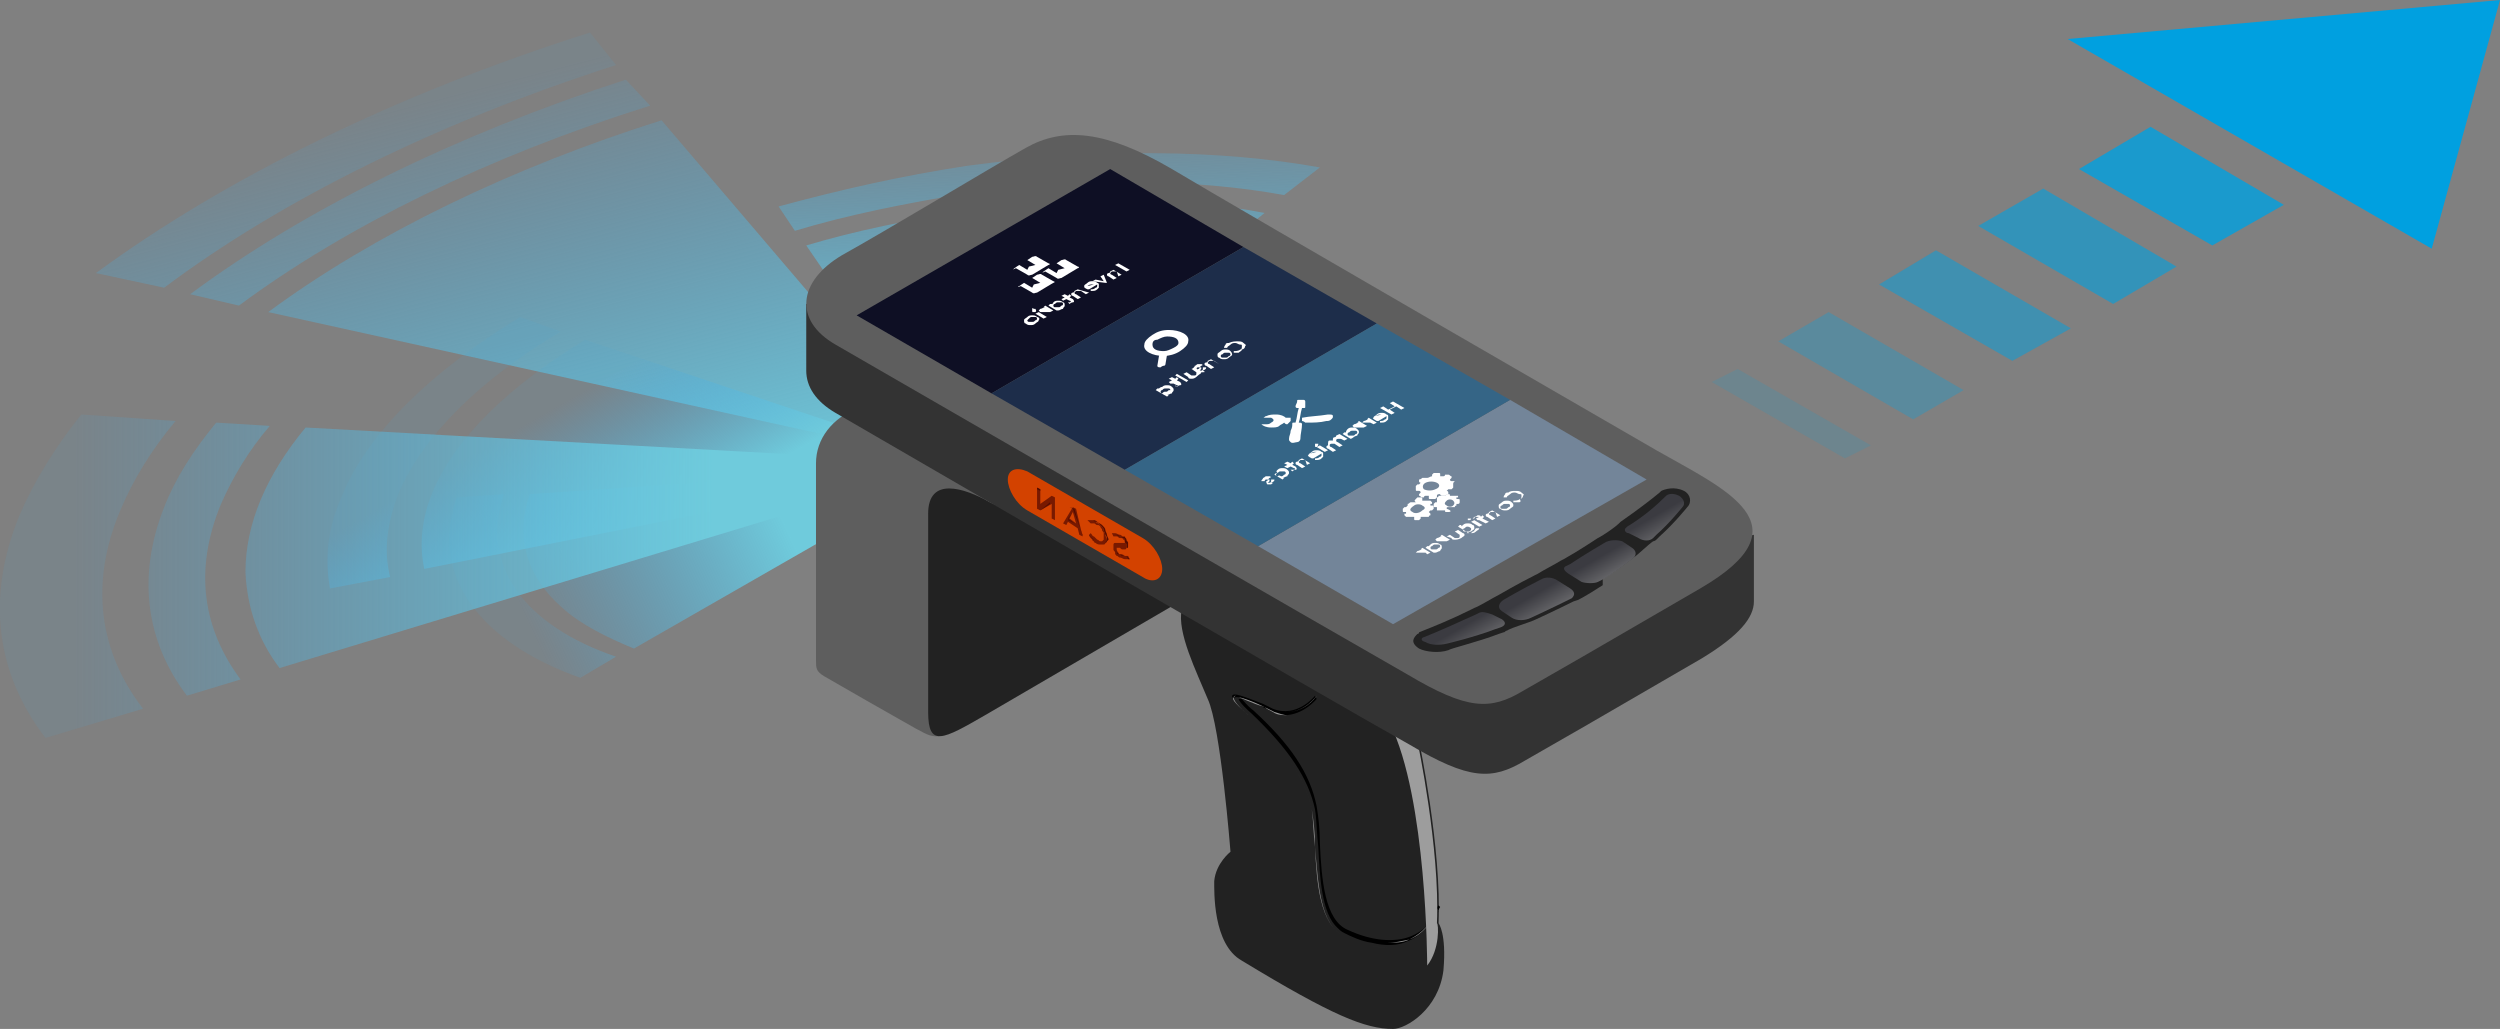 <?xml version="1.0" encoding="utf-8"?>
<!-- Generator: Adobe Illustrator 24.2.0, SVG Export Plug-In . SVG Version: 6.00 Build 0)  -->
<svg version="1.1" id="Layer_1" xmlns="http://www.w3.org/2000/svg" xmlns:xlink="http://www.w3.org/1999/xlink" x="0px" y="0px"
	 viewBox="0 0 153.8 63.3" style="enable-background:new 0 0 153.8 63.3;" xml:space="preserve">
<rect x="0" y="0" width="153.8" height="63.3" fill="#808080" stroke="none"/>
<style type="text/css">
	.st0{fill:url(#SVGID_1_);}
	.st1{fill:url(#SVGID_2_);}
	.st2{fill:url(#SVGID_3_);}
	.st3{fill:url(#SVGID_4_);}
	.st4{fill:url(#SVGID_5_);}
	.st5{fill:#5E5E5E;}
	.st6{fill:#222222;}
	.st7{fill:#999999;}
	.st8{fill:#9D9D9D;}
	.st9{fill:#333333;}
	.st10{fill:#D34200;}
	.st11{fill:#781900;}
	.st12{fill:#540C00;}
	.st13{fill:#738599;}
	.st14{fill:#0E0F24;}
	.st15{fill:#1D2D4A;}
	.st16{fill:#356586;}
	.st17{fill:#FFFFFF;}
	.st18{fill:url(#SVGID_6_);}
	.st19{fill:url(#SVGID_7_);}
	.st20{fill:url(#SVGID_8_);}
	.st21{fill:url(#SVGID_9_);}
	.st22{opacity:0.6;fill:#00A0E0;}
	.st23{opacity:0.8;fill:#00A0E0;}
	.st24{opacity:0.3;fill:#00A0E0;}
	.st25{opacity:0.15;fill:#00A0E0;}
	.st26{opacity:0.5;fill:#00A0E0;}
	.st27{fill:#00A0E0;}
</style>
<g>
	<g>
		<g>
			
				<linearGradient id="SVGID_1_" gradientUnits="userSpaceOnUse" x1="-4802.64" y1="2401.862" x2="-4756.678" y2="2401.862" gradientTransform="matrix(0.329 0.618 -1.421 0.371 5017.526 2081.102)">
				<stop  offset="7.787200e-02" style="stop-color:#46A6DD;stop-opacity:0.1"/>
				<stop  offset="1" style="stop-color:#6FCBDC"/>
			</linearGradient>
			<path class="st0" d="M16.5,19.2c6.5-4.8,15-8.9,24.2-11.8l18,21.1L16.5,19.2z M11.7,18.1l3,0.7C21.3,13.9,30.1,9.6,40,6.5
				l-1.5-1.6C28,8.3,18.7,12.9,11.7,18.1z M5.9,16.8l4.2,0.9c7.2-5.4,16.9-10.2,27.8-13.7l-1.6-2C24.3,5.8,13.8,11,5.9,16.8z"/>
			
				<linearGradient id="SVGID_2_" gradientUnits="userSpaceOnUse" x1="-4767.698" y1="2405.687" x2="-4747.779" y2="2394.834" gradientTransform="matrix(0.329 0.618 -1.421 0.371 5017.526 2081.102)">
				<stop  offset="0" style="stop-color:#46A6DD;stop-opacity:0.1"/>
				<stop  offset="0.535" style="stop-color:#6FCBDC"/>
			</linearGradient>
			<path class="st1" d="M26.6,30.3c1.4-3.4,4.8-6.6,9.4-9.4l22.7,7.6L26.1,35C25.8,33.6,25.9,32,26.6,30.3z M20.3,36.2l3.7-0.7
				c-0.4-1.6-0.2-3.3,0.5-5.1c1.5-3.6,5.1-7.1,10-10L32,19.5c-5.4,3.3-9.4,7.1-11,11.1C20.1,32.6,20,34.5,20.3,36.2z"/>
			
				<linearGradient id="SVGID_3_" gradientUnits="userSpaceOnUse" x1="-2329.618" y1="6152.422" x2="-2305.219" y2="6142.265" gradientTransform="matrix(-0.848 0.687 -1.187 -0.218 5396.678 2945.641)">
				<stop  offset="7.787200e-02" style="stop-color:#46A6DD;stop-opacity:0.1"/>
				<stop  offset="1" style="stop-color:#6FCBDC"/>
			</linearGradient>
			<path class="st2" d="M59.4,13c6.9-1,13.2-0.9,18.4,0.1L58.8,28.5l-9.2-13.4C52.6,14.2,56,13.5,59.4,13z M47.9,12.7l1,1.5
				c3.3-1,6.9-1.7,10.5-2.3c7.3-1,14.1-0.9,19.6,0.1l2.2-1.7c-6.1-1.1-13.6-1.2-21.7-0.1C55.5,10.8,51.6,11.7,47.9,12.7z"/>
			
				<linearGradient id="SVGID_4_" gradientUnits="userSpaceOnUse" x1="-4755.738" y1="2410.25" x2="-4755.23" y2="2391.608" gradientTransform="matrix(0.329 0.618 -1.421 0.371 5017.526 2081.102)">
				<stop  offset="0.121" style="stop-color:#46A6DD;stop-opacity:0.1"/>
				<stop  offset="0.748" style="stop-color:#6FCBDC"/>
			</linearGradient>
			<path class="st3" d="M34.6,37.4c-2.3-2-2.9-4.5-2-7l26.1-1.8L39,39.9C37.3,39.2,35.7,38.4,34.6,37.4z M31,30.4l-2.9,0.2
				c-1.7,4.8,1.4,8.9,7.6,11.1l2.2-1.3C32.3,38.5,29.5,34.8,31,30.4z"/>
			<linearGradient id="SVGID_5_" gradientUnits="userSpaceOnUse" x1="-9.094947e-13" y1="35.465" x2="58.705" y2="35.465">
				<stop  offset="7.787200e-02" style="stop-color:#46A6DD;stop-opacity:0.1"/>
				<stop  offset="0.748" style="stop-color:#6FCBDC"/>
			</linearGradient>
			<path class="st4" d="M18.8,26.3l39.9,2.2L17.2,41.1c-1.3-1.7-2-3.7-2.1-5.9C15.1,32.2,16.4,29.2,18.8,26.3z M11.5,42.8l3.3-1
				c-2.3-3.1-2.9-6.7-1.2-10.8c0.7-1.6,1.7-3.3,3-4.8L13.3,26c-1.4,1.7-2.5,3.4-3.2,5.2C8.4,35.5,9,39.5,11.5,42.8z M2.8,45.4l6-1.8
				c-2.7-3.5-3.3-7.7-1.4-12.2c0.8-1.9,1.9-3.7,3.4-5.5L5,25.5c-1.6,2-2.9,4.1-3.8,6.2C-0.9,36.8-0.2,41.5,2.8,45.4z"/>
		</g>
		<g>
			<path class="st5" d="M57.8,45.3c-0.5,0-0.6,0-1.5-0.5c-0.9-0.5-5.1-2.9-5.6-3.2s-0.5-0.5-0.5-1s0-10.6,0-12.1s1-2.8,2.6-3.4
				c1.6-0.6,8,4.7,8,4.7L59,38L57.8,45.3z"/>
			<path class="st6" d="M60.6,44c-2.6,1.5-3.5,2-3.5-0.2c0-2.2,0-12.2,0-12.2c0-2.3,2.2-1.6,3.8-0.7c1.6,0.9,11,1.4,11,1.4l1.9,4
				L60.6,44z"/>
			<path class="st6" d="M87.3,45.6c0,0,1.4,6.6,1.2,11.2c0,0,0.5,0.6,0.3,2.9c-0.3,2.4-2.3,3.6-3.1,3.6c-1.7,0-3.7-0.8-9.3-4.2
				c-1.8-1-1.7-4.3-1.7-4.9c0.1-1.1,1-1.8,1-1.8s-0.6-7.7-1.4-9.4c-0.7-1.7-1.9-4.1-1.6-5.5S87.3,45.6,87.3,45.6z"/>
			<g>
				<path d="M81,43c0,0-0.8,1-2,1c-0.2,0-0.4-0.1-0.7-0.2c-0.2-0.1-0.4-0.2-0.6-0.3c-0.6-0.3-1.5-0.7-1.7-0.6l0,0
					c-0.1,0-0.1,0-0.2,0c0,0,0-0.1,0-0.1c0.1-0.2,0.6,0,1.9,0.5c0.2,0.1,0.4,0.2,0.6,0.3c1.5,0.6,2.6-0.8,2.6-0.8L81,43z"/>
				<path d="M86.6,57.9c-0.6,0.3-1.4,0.3-2.2,0.1c-0.7-0.1-1.3-0.4-1.7-0.6c-0.2-0.1-0.3-0.2-0.4-0.3c-1-0.9-1.1-3.1-1.2-5
					c-0.1-0.9-0.1-1.7-0.2-2.3c-0.4-1.9-1.6-3.7-3.9-5.9c-0.8-0.7-0.8-0.9-0.8-0.9c0,0,0.1,0,0.2,0c0.1,0.1,0.3,0.4,0.7,0.7
					c2.3,2.1,3.5,3.9,3.9,5.9c0.1,0.6,0.2,1.4,0.2,2.3c0.1,2.2,0.3,4.7,1.7,5.3c1.5,0.7,2.9,0.8,3.9,0.4c0.7-0.3,1.3-0.8,1.6-1.6
					C87.9,57,87.4,57.6,86.6,57.9z"/>
				<path d="M88.5,56l-0.1-0.1c0-0.1,0-0.1,0.1-0.2l0.1,0.1c-0.1,0.1-0.1,0.3-0.2,0.4C88.5,56.1,88.5,56,88.5,56z"/>
			</g>
			<g>
				<path class="st7" d="M79.2,43.8c1.1,0,1.8-1,1.8-1l0,0C80.9,43,80.2,43.8,79.2,43.8z"/>
				<path class="st7" d="M77.8,43.5c0.2,0.1,0.4,0.2,0.6,0.3c0.3,0.1,0.6,0.2,0.8,0.2c-0.3,0-0.6,0-0.9-0.2
					C78.1,43.7,77.9,43.6,77.8,43.5c-0.6-0.3-1.4-0.6-1.6-0.6C76.3,42.9,77.1,43.3,77.8,43.5z"/>
				<path class="st7" d="M75.9,42.9c0-0.1,0.1-0.1,0.2-0.1C76,42.8,76,42.8,75.9,42.9c0,0.1,0,0.3,0.9,1.1c2.3,2.1,3.5,3.9,3.9,5.8
					c0.1,0.6,0.2,1.4,0.2,2.3c0.1,2.2,0.3,4.8,1.8,5.5c0.6,0.3,1.6,0.7,2.7,0.7c0,0,0,0,0,0c-1.1,0-2.1-0.4-2.7-0.7
					c-1.5-0.7-1.6-3.2-1.8-5.5c-0.1-0.8-0.1-1.6-0.2-2.3c-0.4-1.9-1.6-3.7-3.9-5.8C75.8,43.1,75.8,43,75.9,42.9z"/>
				<path class="st7" d="M86.7,57.8c-0.4,0.2-0.9,0.2-1.3,0.2C85.8,58,86.2,57.9,86.7,57.8c0.8-0.3,1.4-1,1.7-2l0,0
					C88.1,56.8,87.5,57.4,86.7,57.8z"/>
			</g>
			<path class="st8" d="M87.8,59.4c0,0,0-10.3-2.3-14.9c1,0.7,1.7,1.1,1.7,1.1s1.4,6.6,1.2,11.2C88.5,56.8,88.6,58.4,87.8,59.4z"/>
			<path class="st9" d="M49.6,22.8v-4.1l5.8,0.5v1.4c2.8-1.7,6.2-3.6,7.7-4.4c2.3-1.3,4.9-1.1,9,1.3c4,2.3,29.9,17.3,29.9,17.3
				c0.6,0.3,1.1,0.6,1.7,1v-2l4.2-0.9V37l0,0c0,1-0.9,2.1-3.2,3.5c-6.7,3.9-8.8,5.1-10.9,6.3c-2,1.2-3.4,1.2-7.1-1
				C82.9,43.7,54,26.9,51.4,25.4C50.2,24.7,49.6,23.8,49.6,22.8z"/>
			<path class="st5" d="M101.9,27.7c4.2,2.4,9.4,4.6,2.7,8.5s-8.8,5.1-10.9,6.3c-2,1.2-3.4,1.2-7.1-1C82.9,39.4,54,22.7,51.4,21.2
				c-2.6-1.5-2.3-3.9,0.4-5.5c2.7-1.5,9-5.3,11.3-6.6c2.3-1.3,4.9-1.1,9,1.3C76.1,12.8,101.9,27.7,101.9,27.7z"/>
			<g>
				<path class="st10" d="M62,29.5c0,0.6,0.5,1.5,1.2,1.9l7.1,4.1c0.6,0.4,1.2,0.2,1.2-0.5v0c0-0.6-0.5-1.5-1.2-1.9L63.2,29
					C62.5,28.7,62,28.9,62,29.5L62,29.5z"/>
				<path class="st11" d="M68.7,34.2c-0.1-0.1-0.1-0.1-0.1-0.2c0-0.1-0.1-0.1-0.1-0.2c0-0.1,0-0.1,0-0.2v0c0-0.1,0-0.1,0-0.1
					c0,0,0-0.1,0.1-0.1c0,0,0.1,0,0.1,0c0.1,0,0.1,0,0.2,0c0.1,0,0.1,0,0.2,0c0,0,0.1,0,0.1,0c0,0,0,0,0,0c0,0,0,0,0-0.1v0
					c0,0,0-0.1-0.1-0.1c0-0.1-0.1-0.1-0.2-0.1c-0.1,0-0.1-0.1-0.2-0.1c-0.1,0-0.1,0-0.2,0l-0.1-0.2c0.1,0,0.1,0,0.2,0
					c0.1,0,0.2,0.1,0.3,0.1c0.1,0,0.1,0.1,0.2,0.1s0.1,0.1,0.1,0.2c0,0.1,0.1,0.1,0.1,0.2c0,0.1,0,0.1,0,0.2v0c0,0.1,0,0.1,0,0.1
					c0,0,0,0.1-0.1,0.1c0,0-0.1,0-0.1,0c-0.1,0-0.1,0-0.2-0.1c-0.1,0-0.1,0-0.1,0c0,0-0.1,0-0.1,0c0,0,0,0,0,0c0,0,0,0,0,0.1v0
					c0,0,0,0.1,0.1,0.2c0,0.1,0.1,0.1,0.2,0.1c0.1,0,0.2,0.1,0.2,0.1c0.1,0,0.1,0,0.2,0l0.1,0.2c-0.1,0-0.2,0-0.3,0
					c-0.1,0-0.2-0.1-0.3-0.1C68.8,34.3,68.8,34.2,68.7,34.2z M67.3,33.3c-0.1,0-0.1-0.1-0.1-0.1c0,0-0.1-0.1-0.1-0.1
					c0,0-0.1-0.1-0.1-0.2l0.1-0.1c0.1,0.1,0.1,0.2,0.2,0.2c0.1,0.1,0.1,0.1,0.2,0.2c0.1,0,0.1,0.1,0.2,0.1c0.1,0,0.1,0,0.1,0
					c0,0,0.1-0.1,0.1-0.1c0,0,0-0.1,0-0.2v0c0-0.1,0-0.1,0-0.2c0-0.1-0.1-0.1-0.1-0.2c0-0.1-0.1-0.1-0.1-0.2
					c-0.1-0.1-0.1-0.1-0.2-0.1c-0.1,0-0.1-0.1-0.2-0.1c-0.1,0-0.1,0-0.2,0L66.9,32c0,0,0.1,0,0.1,0c0,0,0.1,0,0.1,0c0,0,0.1,0,0.1,0
					c0,0,0.1,0,0.2,0.1c0.1,0.1,0.2,0.1,0.3,0.2c0.1,0.1,0.2,0.2,0.2,0.3s0.1,0.2,0.1,0.3c0,0.1,0.1,0.2,0.1,0.3v0
					c0,0.1,0,0.2-0.1,0.2c0,0.1-0.1,0.1-0.1,0.1c-0.1,0-0.1,0-0.2,0c-0.1,0-0.2,0-0.3-0.1C67.4,33.4,67.3,33.4,67.3,33.3z M66.6,33
					l-0.2-0.1l-0.1-0.4l-0.6-0.4l-0.1,0.2l-0.2-0.1l0.6-1l0.2,0.1L66.6,33z M66.2,32.2L66,31.5l-0.2,0.4L66.2,32.2z M64.9,32
					l-0.2-0.1v-0.9L64,31.4l-0.2-0.1V30l0.2,0.1v0.9l0.7-0.5l0.2,0.1V32z"/>
				<g>
					<path class="st12" d="M68.5,33.5C68.5,33.5,68.5,33.5,68.5,33.5c0.1,0,0.1,0,0.2,0c0.1,0,0.1,0,0.2,0c0.1,0,0.1,0,0.2,0
						c0,0,0.1,0,0.1,0c0,0,0,0,0,0c0,0-0.1,0-0.1,0c0,0-0.1,0-0.2,0c-0.1,0-0.1,0-0.2,0C68.6,33.5,68.5,33.5,68.5,33.5z"/>
					<path class="st12" d="M69.3,34.2c-0.1,0-0.1,0-0.2,0c-0.1,0-0.1,0-0.2-0.1c-0.1,0-0.1-0.1-0.2-0.1c0-0.1-0.1-0.1-0.1-0.2v0
						c0,0,0,0,0-0.1c0,0,0,0,0,0c0,0,0,0,0,0c0,0,0,0,0,0c0,0,0,0,0,0.1v0c0,0,0,0.1,0.1,0.2c0,0.1,0.1,0.1,0.2,0.1
						c0.1,0,0.2,0.1,0.2,0.1C69.2,34.2,69.2,34.2,69.3,34.2l0.2,0.2c0,0,0,0-0.1,0L69.3,34.2z"/>
					<path class="st12" d="M69.3,33.8C69.3,33.8,69.3,33.8,69.3,33.8C69.3,33.8,69.3,33.8,69.3,33.8c0.1-0.1,0.1-0.1,0.1-0.2v0
						c0-0.1,0-0.1,0-0.2c0-0.1-0.1-0.1-0.1-0.2c0-0.1-0.1-0.1-0.1-0.2C69,33.1,69,33,68.9,33c-0.1-0.1-0.2-0.1-0.3-0.1
						c-0.1,0-0.1,0-0.2,0l0,0c0.1,0,0.1,0,0.2,0c0.1,0,0.2,0.1,0.3,0.1c0.1,0,0.1,0.1,0.2,0.1s0.1,0.1,0.1,0.2
						c0,0.1,0.1,0.1,0.1,0.2c0,0.1,0,0.1,0,0.2v0C69.4,33.7,69.4,33.7,69.3,33.8C69.3,33.8,69.3,33.8,69.3,33.8z"/>
					<polygon class="st12" points="64,31.1 64,30.2 63.8,30.1 63.8,30 64,30.1 64,31 					"/>
					<path class="st12" d="M67.5,33.3c-0.1,0-0.1,0-0.2-0.1c-0.1,0-0.1-0.1-0.2-0.2C67.1,33,67,33,67,32.9l0,0
						c0.1,0.1,0.1,0.2,0.2,0.2c0.1,0.1,0.1,0.1,0.2,0.2C67.5,33.3,67.5,33.3,67.5,33.3c0.1,0,0.1,0,0.1,0c0,0,0,0,0,0
						C67.6,33.3,67.6,33.3,67.5,33.3z"/>
					<polygon class="st12" points="65.9,31.6 65.9,31.6 65.7,31.9 66.1,32.2 66.1,32.2 65.7,32 					"/>
					<polygon class="st12" points="64.9,30.7 64.7,30.6 64.7,30.6 64.9,30.7 64.9,32 64.9,32 					"/>
					<path class="st12" d="M68,33.4c0-0.1,0.1-0.1,0.1-0.2v0c0-0.1,0-0.2-0.1-0.3c0-0.1-0.1-0.2-0.1-0.3s-0.1-0.2-0.2-0.3
						c-0.1-0.1-0.2-0.2-0.3-0.2c-0.1,0-0.1-0.1-0.2-0.1c0,0-0.1,0-0.1,0s-0.1,0-0.1,0c0,0,0,0,0,0l0,0c0,0,0.1,0,0.1,0
						c0,0,0.1,0,0.1,0c0,0,0.1,0,0.1,0c0,0,0.1,0,0.2,0.1c0.1,0.1,0.2,0.1,0.3,0.2c0.1,0.1,0.2,0.2,0.2,0.3s0.1,0.2,0.1,0.3
						c0,0.1,0.1,0.2,0.1,0.3v0C68.1,33.3,68.1,33.3,68,33.4c0,0,0,0.1-0.1,0.1c0,0,0,0,0,0C67.9,33.5,68,33.5,68,33.4z"/>
					<polygon class="st12" points="64.6,30.9 64.6,31 64,31.4 64,31.4 					"/>
					<polygon class="st12" points="65.6,32.1 65.6,32.1 65.5,32.3 65.5,32.3 					"/>
					<polygon class="st12" points="66,31.3 65.8,31.2 65.8,31.2 66.1,31.3 66.6,33 66.6,32.9 					"/>
				</g>
			</g>
			<g>
				<polygon class="st13" points="101.3,29.5 85.7,38.4 77.4,33.6 92.9,24.6 				"/>
				<polygon class="st14" points="52.7,19.4 68.3,10.4 76.5,15.2 61,24.2 				"/>
				<polygon class="st15" points="61,24.2 76.5,15.2 84.7,19.9 69.2,28.9 				"/>
				<polygon class="st16" points="84.7,19.9 92.9,24.6 77.4,33.6 69.2,28.9 				"/>
				<g>
					<g>
						<g>
							<path class="st17" d="M62.4,16.5l0.3-0.2l0.5,0.3l0.1-0.2l0.4-0.1l-0.5-0.3l0.3-0.2c0.1,0,0.2-0.1,0.3,0l0.7,0.4
								c0.1,0,0.1,0.1,0,0.1l-1,0.6c-0.1,0-0.2,0.1-0.3,0l-0.7-0.4C62.3,16.6,62.3,16.6,62.4,16.5z"/>
							<path class="st17" d="M64.2,16.7l0.3-0.2l0.5,0.3l0.1-0.2l0.4-0.1l-0.5-0.3l0.3-0.2c0.1,0,0.2-0.1,0.3,0l0.7,0.4
								c0.1,0,0.1,0.1,0,0.1l-1,0.6c-0.1,0-0.2,0.1-0.3,0l-0.7-0.4C64.1,16.8,64.1,16.8,64.2,16.7z"/>
							<path class="st17" d="M62.7,17.6l0.3-0.2l0.5,0.3l0.1-0.2l0.4-0.1l-0.5-0.3l0.3-0.2c0.1,0,0.2-0.1,0.3,0l0.7,0.4
								c0.1,0,0.1,0.1,0,0.1l-1,0.6c-0.1,0-0.2,0.1-0.3,0l-0.7-0.4C62.6,17.7,62.6,17.6,62.7,17.6z"/>
						</g>
						<g>
							<path class="st17" d="M69.3,16.7l-0.7-0.4l0.2-0.1l0.7,0.4L69.3,16.7z"/>
							<path class="st17" d="M68.7,16.7c0,0-0.1,0-0.1,0c-0.1,0-0.1,0-0.2,0c0,0-0.1,0.1-0.1,0.1c0,0,0,0.1,0.1,0.1l0.3,0.2
								l-0.2,0.1l-0.3-0.2c-0.1,0-0.1-0.1-0.1-0.1c0-0.1,0.1-0.1,0.1-0.1c0,0,0.1,0,0.1-0.1c0.1,0,0.1,0,0.1,0l-0.1,0l0.2-0.1
								l0.5,0.3l-0.2,0.1L68.7,16.7z"/>
							<path class="st17" d="M67.7,17l0.2-0.1l0.2,0.5L68,17.4l-0.8-0.1l0.2-0.1l0.5,0.1L67.7,17z"/>
							<path class="st17" d="M66.7,17.6c0-0.1,0.1-0.1,0.2-0.2c0.1-0.1,0.2-0.1,0.3-0.1c0.1,0,0.2,0,0.3,0.1c0,0,0.1,0,0.1,0.1
								c0,0,0,0.1,0,0.1c0,0,0,0.1,0,0.1c0,0-0.1,0.1-0.1,0.1c-0.1,0.1-0.2,0.1-0.4,0.1l0-0.1c0.1,0,0.2,0,0.3-0.1
								c0.1,0,0.1-0.1,0.1-0.1c0,0,0-0.1,0-0.1l-0.5,0.3c0,0,0,0-0.1,0C66.7,17.7,66.7,17.7,66.7,17.6z M66.9,17.6
								C66.9,17.6,66.9,17.6,66.9,17.6l0.4-0.1c0,0-0.1,0-0.1,0C67.1,17.5,67,17.5,66.9,17.6C66.9,17.5,66.9,17.6,66.9,17.6z"/>
							<path class="st17" d="M66.5,17.9c0,0-0.1,0-0.1,0c-0.1,0-0.1,0-0.2,0c0,0-0.1,0.1-0.1,0.1c0,0,0,0.1,0.1,0.1l0.3,0.2
								l-0.2,0.1L66,18.2c-0.1,0-0.1-0.1-0.1-0.1c0-0.1,0.1-0.1,0.1-0.1c0,0,0.1,0,0.1-0.1c0.1,0,0.1,0,0.1,0l-0.1,0l0.2-0.1L67,18
								l-0.2,0.1L66.5,17.9z"/>
							<path class="st17" d="M65.8,18.6c0.1,0,0.1-0.1,0-0.1l-0.2-0.1l-0.2,0.1l-0.1-0.1l0.2-0.1l-0.2-0.1l0.2-0.1l0.2,0.1l0.1-0.1
								l0.1,0.1l-0.1,0.1l0.2,0.1c0.1,0.1,0.1,0.2,0,0.2c-0.1,0-0.2,0.1-0.2,0.1l-0.1-0.1C65.7,18.6,65.8,18.6,65.8,18.6z"/>
							<path class="st17" d="M64.8,18.6c0.1-0.1,0.2-0.1,0.3-0.1c0.1,0,0.2,0,0.3,0.1c0.1,0,0.1,0.1,0.1,0.2c0,0.1-0.1,0.1-0.1,0.2
								c-0.1,0-0.2,0.1-0.3,0.1l0.1,0L65,19.1l-0.5-0.3l0.1-0.1l0.1,0C64.7,18.7,64.8,18.7,64.8,18.6z M65.1,18.9
								c0.1,0,0.1,0,0.2-0.1c0.1,0,0.1-0.1,0.1-0.1c0,0,0-0.1-0.1-0.1c0,0-0.1,0-0.2,0c-0.1,0-0.1,0-0.2,0.1c-0.1,0-0.1,0.1-0.1,0.1
								s0,0.1,0.1,0.1C65,18.9,65,18.9,65.1,18.9z"/>
							<path class="st17" d="M64.5,19.2c-0.1,0-0.1,0-0.2,0c-0.1,0-0.1,0-0.2,0c0,0,0,0-0.1,0l-0.1-0.1c0,0,0,0,0.1-0.1
								c0.1,0,0.2-0.1,0.3-0.1l-0.1,0l0.1-0.1l0.5,0.3l-0.2,0.1L64.5,19.2z"/>
							<path class="st17" d="M63.6,19.2C63.6,19.2,63.6,19.2,63.6,19.2c-0.1,0-0.1,0-0.1-0.1c0,0,0,0,0-0.1s0.1,0,0.1,0
								c0,0,0.1,0,0.1,0c0,0,0,0,0,0C63.8,19.2,63.7,19.2,63.6,19.2C63.7,19.2,63.7,19.2,63.6,19.2z M63.9,19.2l0.5,0.3l-0.2,0.1
								l-0.5-0.3L63.9,19.2z"/>
							<path class="st17" d="M63.9,19.7c0,0.1-0.1,0.1-0.2,0.2c-0.1,0.1-0.2,0.1-0.3,0.1c-0.1,0-0.2,0-0.3-0.1
								c-0.1,0-0.1-0.1-0.1-0.2c0-0.1,0.1-0.1,0.2-0.2c0.1-0.1,0.2-0.1,0.3-0.1c0.1,0,0.2,0,0.3,0.1C63.9,19.5,64,19.6,63.9,19.7z
								 M63.5,19.8c0.1,0,0.1,0,0.2-0.1c0.1,0,0.1-0.1,0.1-0.1c0,0,0-0.1-0.1-0.1c0,0-0.1,0-0.2,0c-0.1,0-0.1,0-0.2,0.1
								s-0.1,0.1-0.1,0.1c0,0,0,0.1,0.1,0.1C63.4,19.8,63.4,19.8,63.5,19.8z"/>
						</g>
					</g>
					<g>
						<g>
							<path class="st17" d="M76.2,21.7c-0.1,0-0.2,0-0.3,0l0-0.1c0.1,0,0.3,0,0.4-0.1c0.1,0,0.1-0.1,0.1-0.2c0-0.1,0-0.1-0.1-0.1
								c-0.1,0-0.2-0.1-0.3-0.1c-0.1,0-0.2,0-0.3,0.1c-0.1,0.1-0.2,0.1-0.2,0.2l-0.2,0c0,0,0-0.1,0.1-0.2c0-0.1,0.1-0.1,0.2-0.1
								C75.8,21,76,21,76.1,21c0.2,0,0.3,0,0.4,0.1c0.1,0.1,0.2,0.1,0.1,0.2c0,0.1-0.1,0.2-0.2,0.2C76.4,21.6,76.3,21.6,76.2,21.7z"
								/>
							<path class="st17" d="M75.8,21.8c0,0.1-0.1,0.1-0.2,0.2c-0.1,0.1-0.2,0.1-0.3,0.1c-0.1,0-0.2,0-0.3-0.1
								c-0.1,0-0.1-0.1-0.1-0.2c0-0.1,0.1-0.1,0.2-0.2c0.1-0.1,0.2-0.1,0.3-0.1c0.1,0,0.2,0,0.3,0.1C75.8,21.7,75.8,21.8,75.8,21.8z
								 M75.4,22c0.1,0,0.1,0,0.2-0.1c0.1,0,0.1-0.1,0.1-0.1c0,0,0-0.1-0.1-0.1c0,0-0.1,0-0.2,0c-0.1,0-0.1,0-0.2,0.1
								c-0.1,0-0.1,0.1-0.1,0.1c0,0,0,0.1,0.1,0.1C75.2,22,75.3,22,75.4,22z"/>
							<path class="st17" d="M74.7,22.2c0,0-0.1,0-0.1,0c-0.1,0-0.1,0-0.2,0c0,0-0.1,0.1-0.1,0.1c0,0,0,0.1,0.1,0.1l0.3,0.2
								l-0.2,0.1l-0.3-0.2c-0.1,0-0.1-0.1-0.1-0.1c0-0.1,0.1-0.1,0.1-0.1c0,0,0.1,0,0.1-0.1c0.1,0,0.1,0,0.1,0l-0.1,0l0.2-0.1
								l0.5,0.3L75,22.4L74.7,22.2z"/>
							<path class="st17" d="M74,22.9c-0.1,0-0.1,0-0.2,0c-0.1,0-0.1-0.1,0-0.1c0,0,0,0,0.1-0.1c0,0,0,0,0-0.1c0,0,0,0-0.1,0
								c0,0,0,0-0.1,0c-0.1,0-0.1,0.1-0.1,0.1l-0.2,0c0-0.1,0.1-0.1,0.1-0.2c0.1,0,0.1-0.1,0.2-0.1c0.1,0,0.1,0,0.2,0
								c0.1,0,0.1,0.1,0,0.1c0,0,0,0-0.1,0.1c0,0,0,0.1-0.1,0.1c0,0,0,0,0,0.1c0,0,0,0,0.1,0c0,0,0.1,0,0.1,0c0,0,0.1,0,0.1-0.1
								c0,0,0-0.1,0-0.1l0.2,0c0,0.1,0,0.1-0.2,0.2C74.2,22.9,74.1,22.9,74,22.9z"/>
							<path class="st17" d="M73.3,23.3c-0.1,0-0.2,0-0.2-0.1l-0.3-0.2l0.2-0.1l0.3,0.2c0,0,0.1,0,0.1,0s0.1,0,0.1,0
								c0,0,0.1,0,0.1-0.1c0,0,0,0,0-0.1l-0.3-0.2l0.2-0.1l0.3,0.2c0.1,0,0.1,0.1,0.1,0.1c0,0.1-0.1,0.1-0.2,0.2
								C73.5,23.3,73.4,23.3,73.3,23.3z"/>
							<path class="st17" d="M72.4,23l0.7,0.4L73,23.5l-0.7-0.4L72.4,23z"/>
							<path class="st17" d="M72.4,23.8c0.1,0,0.1-0.1,0-0.1l-0.2-0.1L72,23.6l-0.1-0.1l0.2-0.1l-0.2-0.1l0.2-0.1l0.2,0.1l0.1-0.1
								l0.1,0.1l-0.1,0.1l0.2,0.1c0.1,0.1,0.1,0.2,0,0.2c-0.1,0-0.2,0.1-0.2,0.1l-0.1-0.1C72.3,23.8,72.4,23.8,72.4,23.8z"/>
							<path class="st17" d="M71.5,23.8c0.1-0.1,0.2-0.1,0.3-0.1c0.1,0,0.2,0,0.3,0.1s0.1,0.1,0.1,0.2c0,0.1-0.1,0.1-0.1,0.2
								c-0.1,0-0.2,0.1-0.3,0.1l0.1,0l-0.1,0.1L71.1,24l0.1-0.1l0.1,0C71.3,23.9,71.4,23.8,71.5,23.8z M71.7,24.1
								c0.1,0,0.1,0,0.2-0.1C71.9,24,72,24,72,24c0,0,0-0.1-0.1-0.1c0,0-0.1,0-0.2,0c-0.1,0-0.1,0-0.2,0.1c-0.1,0-0.1,0.1-0.1,0.1
								c0,0,0,0.1,0.1,0.1C71.6,24.1,71.6,24.1,71.7,24.1z"/>
						</g>
						<g>
							<path class="st17" d="M71.6,21.9c-0.7,0-1.3-0.3-1.2-0.7c0-0.2,0.2-0.4,0.5-0.6c0.3-0.2,0.6-0.3,1-0.3c0.7,0,1.3,0.3,1.2,0.7
								c0,0.2-0.2,0.4-0.5,0.6C72.3,21.8,71.9,21.9,71.6,21.9z M70.9,21.2c0,0.3,0.3,0.4,0.7,0.4c0.2,0,0.4-0.1,0.6-0.2
								c0.2-0.1,0.3-0.2,0.3-0.3c0-0.3-0.3-0.4-0.7-0.4c-0.2,0-0.4,0.1-0.6,0.2C71,20.9,70.9,21,70.9,21.2z"/>
							<path class="st17" d="M71.6,22.5c0.1,0,0.1-0.1,0.1-0.1l0.1-0.6c0-0.1-0.1-0.1-0.2-0.1c-0.1,0-0.3,0.1-0.3,0.2l-0.1,0.6
								c0,0.1,0.1,0.1,0.2,0.1C71.5,22.5,71.6,22.5,71.6,22.5z"/>
						</g>
					</g>
					<g>
						<g>
							<path class="st17" d="M85.9,25l-0.4,0.2l0.3,0.2l-0.2,0.1l-0.7-0.4l0.2-0.1l0.3,0.2l0.4-0.2l-0.3-0.2l0.2-0.1l0.7,0.4
								l-0.2,0.1L85.9,25z"/>
							<path class="st17" d="M84.5,25.7c0-0.1,0.1-0.1,0.2-0.2c0.1-0.1,0.2-0.1,0.3-0.1c0.1,0,0.2,0,0.3,0.1c0,0,0.1,0,0.1,0.1
								c0,0,0,0.1,0,0.1c0,0,0,0.1,0,0.1s-0.1,0.1-0.1,0.1c-0.1,0.1-0.2,0.1-0.4,0.1l0-0.1c0.1,0,0.2,0,0.3-0.1
								c0.1,0,0.1-0.1,0.1-0.1c0,0,0-0.1,0-0.1l-0.5,0.3c0,0,0,0-0.1,0C84.5,25.8,84.4,25.7,84.5,25.7z M84.6,25.6
								C84.6,25.7,84.6,25.7,84.6,25.6l0.4-0.1c0,0-0.1,0-0.1,0C84.8,25.5,84.8,25.5,84.6,25.6C84.7,25.6,84.6,25.6,84.6,25.6z"/>
							<path class="st17" d="M84.3,26c-0.1,0-0.1,0-0.2,0c-0.1,0-0.1,0-0.2,0c0,0,0,0-0.1,0L83.8,26c0,0,0,0,0.1-0.1
								c0.1,0,0.2-0.1,0.3-0.1l-0.1,0l0.1-0.1l0.5,0.3l-0.2,0.1L84.3,26z"/>
							<path class="st17" d="M83.8,26.3c-0.1,0-0.1,0-0.2,0c-0.1,0-0.1,0-0.2,0c0,0,0,0-0.1,0l-0.1-0.1c0,0,0,0,0.1-0.1
								c0.1,0,0.2-0.1,0.3-0.1l-0.1,0l0.1-0.1l0.5,0.3l-0.2,0.1L83.8,26.3z"/>
							<path class="st17" d="M82.9,26.4c0.1-0.1,0.2-0.1,0.3-0.1c0.1,0,0.2,0,0.3,0.1s0.1,0.1,0.1,0.2c0,0.1-0.1,0.1-0.1,0.2
								c-0.1,0-0.2,0.1-0.3,0.1l0.1,0L83.1,27l-0.5-0.3l0.1-0.1l0.1,0C82.8,26.6,82.8,26.5,82.9,26.4z M83.2,26.8
								c0.1,0,0.1,0,0.2-0.1c0.1,0,0.1-0.1,0.1-0.1c0,0,0-0.1-0.1-0.1c0,0-0.1,0-0.2,0c-0.1,0-0.1,0-0.2,0.1c-0.1,0-0.1,0.1-0.1,0.1
								s0,0.1,0.1,0.1C83,26.8,83.1,26.8,83.2,26.8z"/>
							<path class="st17" d="M81.8,27.1c0.1,0,0.1,0,0.2,0c0,0,0-0.1,0-0.1c0,0,0-0.1,0.1-0.1c0,0,0.1,0,0.1-0.1c0.1,0,0.1,0,0.1,0
								l-0.1,0l0.2-0.1l0.5,0.3l-0.2,0.1L82.5,27c0,0-0.1,0-0.1,0c-0.1,0-0.1,0-0.1,0c0,0-0.1,0-0.1,0.1c0,0,0,0.1,0.1,0.1l0.3,0.2
								l-0.2,0.1l-0.3-0.2c0,0-0.1,0-0.1,0c-0.1,0-0.1,0-0.1,0c0,0-0.1,0-0.1,0.1c0,0,0,0.1,0.1,0.1l0.3,0.2l-0.2,0.1l-0.3-0.2
								c-0.1,0-0.1-0.1-0.1-0.1c0-0.1,0.1-0.1,0.1-0.1C81.7,27.2,81.7,27.1,81.8,27.1z"/>
							<path class="st17" d="M81,27.5C81,27.5,80.9,27.5,81,27.5c-0.1,0-0.1,0-0.1-0.1c0,0,0,0,0-0.1c0,0,0.1,0,0.1,0
								c0,0,0.1,0,0.1,0c0,0,0,0,0,0C81.1,27.4,81.1,27.4,81,27.5C81.1,27.5,81,27.5,81,27.5z M81.2,27.4l0.5,0.3l-0.2,0.1l-0.5-0.3
								L81.2,27.4z"/>
							<path class="st17" d="M80.5,28c0-0.1,0.1-0.1,0.2-0.2c0.1-0.1,0.2-0.1,0.3-0.1c0.1,0,0.2,0,0.3,0.1c0,0,0.1,0,0.1,0.1
								c0,0,0,0.1,0,0.1c0,0,0,0.1,0,0.1s-0.1,0.1-0.1,0.1c-0.1,0.1-0.2,0.1-0.4,0.1l0-0.1c0.1,0,0.2,0,0.3-0.1
								c0.1,0,0.1-0.1,0.1-0.1c0,0,0-0.1,0-0.1l-0.5,0.3c0,0,0,0-0.1,0C80.5,28.1,80.4,28,80.5,28z M80.6,27.9
								C80.6,28,80.6,28,80.6,27.9l0.4-0.1c0,0-0.1,0-0.1,0C80.8,27.8,80.8,27.8,80.6,27.9C80.7,27.9,80.7,27.9,80.6,27.9z"/>
							<path class="st17" d="M80.3,28.3c0,0-0.1,0-0.1,0c-0.1,0-0.1,0-0.2,0c0,0-0.1,0.1-0.1,0.1c0,0,0,0.1,0.1,0.1l0.3,0.2
								l-0.2,0.1l-0.3-0.2c-0.1,0-0.1-0.1-0.1-0.1c0-0.1,0.1-0.1,0.1-0.1c0,0,0.1,0,0.1-0.1c0.1,0,0.1,0,0.1,0l-0.1,0l0.2-0.1
								l0.5,0.3l-0.2,0.1L80.3,28.3z"/>
							<path class="st17" d="M79.6,28.9c0.1,0,0.1-0.1,0-0.1l-0.2-0.1l-0.2,0.1L79,28.7l0.2-0.1L79,28.5l0.2-0.1l0.2,0.1l0.1-0.1
								l0.1,0.1l-0.1,0.1l0.2,0.1c0.1,0.1,0.1,0.2,0,0.2c-0.1,0-0.2,0.1-0.2,0.1l-0.1-0.1C79.5,28.9,79.5,28.9,79.6,28.9z"/>
							<path class="st17" d="M78.6,28.9c0.1-0.1,0.2-0.1,0.3-0.1c0.1,0,0.2,0,0.3,0.1s0.1,0.1,0.1,0.2c0,0.1-0.1,0.1-0.1,0.2
								c-0.1,0-0.2,0.1-0.3,0.1l0.1,0l-0.1,0.1l-0.5-0.3l0.1-0.1l0.1,0C78.5,29,78.5,29,78.6,28.9z M78.8,29.3c0.1,0,0.1,0,0.2-0.1
								c0.1,0,0.1-0.1,0.1-0.1c0,0,0-0.1-0.1-0.1c0,0-0.1,0-0.2,0c-0.1,0-0.1,0-0.2,0.1c-0.1,0-0.1,0.1-0.1,0.1c0,0,0,0.1,0.1,0.1
								C78.7,29.2,78.8,29.3,78.8,29.3z"/>
							<path class="st17" d="M78.2,29.8c-0.1,0-0.1,0-0.2,0c-0.1,0-0.1-0.1,0-0.1c0,0,0,0,0.1-0.1c0,0,0,0,0-0.1c0,0,0,0-0.1,0
								c0,0,0,0-0.1,0c-0.1,0-0.1,0.1-0.1,0.1l-0.2,0c0-0.1,0.1-0.1,0.1-0.2c0.1,0,0.1-0.1,0.2-0.1c0.1,0,0.1,0,0.2,0
								c0.1,0,0.1,0.1,0,0.1c0,0,0,0-0.1,0.1c0,0,0,0.1-0.1,0.1c0,0,0,0,0,0.1c0,0,0,0,0.1,0c0,0,0.1,0,0.1,0c0,0,0.1,0,0.1-0.1
								c0,0,0-0.1,0-0.1l0.2,0c0,0.1,0,0.1-0.2,0.2C78.4,29.7,78.3,29.7,78.2,29.8z"/>
						</g>
						<g>
							<path class="st17" d="M79.9,26c0.1-0.3,0.1-0.6,0.2-0.9c0,0,0,0,0.1,0c0.1,0,0.1,0,0.1-0.1c0-0.1,0-0.2,0-0.3
								c0,0,0-0.1-0.1-0.1c-0.1,0-0.2,0-0.3,0c-0.1,0-0.1,0-0.1,0.1c0,0.1-0.1,0.2-0.1,0.3c0,0,0,0,0,0c0,0,0,0.1,0.1,0.1
								c0,0,0,0,0.1,0c-0.1,0.3-0.1,0.6-0.2,0.9c0,0-0.1,0-0.1,0c-0.1,0-0.1,0-0.1,0.1c0,0.1,0,0.2-0.1,0.4c0,0.2-0.1,0.3-0.1,0.5
								c0,0.1,0,0.1,0.1,0.2c0.1,0.1,0.3,0,0.4,0c0.1,0,0.2-0.1,0.2-0.2c0-0.3,0.1-0.6,0.1-0.9C80.1,26,80,26,79.9,26
								C79.9,26,79.9,26,79.9,26z"/>
							<path class="st17" d="M79.2,26.1C79.2,26.1,79.2,26.1,79.2,26.1c0.1-0.1,0.1-0.1,0.2-0.2c0,0,0,0,0,0c0-0.1,0-0.2,0-0.2l0,0
								c0,0-0.1,0-0.1,0c-0.1,0-0.1,0-0.2,0c0,0,0,0,0,0c-0.1-0.1-0.3-0.2-0.6-0.2c-0.2,0-0.4,0-0.6,0.1c-0.1,0-0.1,0.1-0.2,0.1
								c0,0,0,0,0,0c0,0,0,0,0.1,0c0.1,0,0.2,0,0.2,0c0.1,0,0.2,0,0.2,0c0.2,0.1,0.2,0.2,0,0.3c-0.1,0.1-0.2,0.1-0.3,0.1
								c-0.1,0-0.2,0-0.2,0c0,0-0.1,0-0.1,0c0,0,0,0,0,0c0.1,0.1,0.3,0.2,0.6,0.2c0.2,0,0.4,0,0.5-0.1c0.1-0.1,0.2-0.1,0.3-0.2
								c0,0,0,0,0,0C79.1,26.1,79.1,26.1,79.2,26.1z"/>
							<path class="st17" d="M80.1,25.7C80.1,25.7,80.1,25.7,80.1,25.7c0,0.1,0,0.2,0,0.2c0,0,0,0,0,0c0.1,0,0.2,0.1,0.2,0.1l0,0
								c0,0,0.1,0,0.1,0c0.4,0,0.8,0,1.2-0.1c0.1,0,0.2,0,0.3-0.1c0.1-0.1,0.1-0.1,0.1-0.2c0-0.1-0.1-0.1-0.3-0.1c0,0,0,0,0,0
								C81.1,25.6,80.6,25.6,80.1,25.7C80.1,25.7,80.1,25.7,80.1,25.7z"/>
						</g>
					</g>
					<g>
						<g>
							<path class="st17" d="M93.4,30.9c-0.1,0-0.2,0-0.3,0l0-0.1c0.1,0,0.3,0,0.4-0.1c0.1,0,0.1-0.1,0.1-0.2c0-0.1,0-0.1-0.1-0.1
								c-0.1,0-0.2-0.1-0.3-0.1c-0.1,0-0.2,0-0.3,0.1c-0.1,0.1-0.2,0.1-0.2,0.2l-0.2,0c0,0,0-0.1,0.1-0.2c0-0.1,0.1-0.1,0.2-0.1
								c0.1-0.1,0.3-0.1,0.4-0.1c0.2,0,0.3,0,0.4,0.1c0.1,0.1,0.2,0.1,0.1,0.2c0,0.1-0.1,0.2-0.2,0.2C93.6,30.9,93.5,30.9,93.4,30.9
								z"/>
							<path class="st17" d="M93.1,31.1c0,0.1-0.1,0.1-0.2,0.2c-0.1,0.1-0.2,0.1-0.3,0.1c-0.1,0-0.2,0-0.3-0.1
								c-0.1,0-0.1-0.1-0.1-0.2c0-0.1,0.1-0.1,0.2-0.2c0.1-0.1,0.2-0.1,0.3-0.1c0.1,0,0.2,0,0.3,0.1C93.1,31,93.1,31,93.1,31.1z
								 M92.6,31.3c0.1,0,0.1,0,0.2-0.1c0.1,0,0.1-0.1,0.1-0.1c0,0,0-0.1-0.1-0.1c0,0-0.1,0-0.2,0c-0.1,0-0.1,0-0.2,0.1
								c-0.1,0-0.1,0.1-0.1,0.1c0,0,0,0.1,0.1,0.1C92.5,31.3,92.5,31.3,92.6,31.3z"/>
							<path class="st17" d="M92,31.5c0,0-0.1,0-0.1,0c-0.1,0-0.1,0-0.2,0c0,0-0.1,0.1-0.1,0.1c0,0,0,0.1,0.1,0.1l0.3,0.2l-0.2,0.1
								l-0.3-0.2c-0.1,0-0.1-0.1-0.1-0.1c0-0.1,0.1-0.1,0.1-0.1c0,0,0.1,0,0.1-0.1c0.1,0,0.1,0,0.1,0l-0.1,0l0.2-0.1l0.5,0.3
								l-0.2,0.1L92,31.5z"/>
							<path class="st17" d="M91.2,31.7l0.1,0.1l-0.1,0.1l0.4,0.2l-0.2,0.1l-0.4-0.2L90.9,32l-0.1-0.1l0.2-0.1l0,0
								c-0.1,0-0.1,0-0.2,0c0,0-0.1,0-0.1,0.1l-0.1,0c0,0,0.1-0.1,0.1-0.1c0.1,0,0.2-0.1,0.2-0.1c0.1,0,0.2,0,0.2,0.1l0,0L91.2,31.7
								z M90.5,31.9C90.5,32,90.5,32,90.5,31.9C90.5,32,90.4,32,90.4,32c0,0-0.1,0-0.1,0c0,0,0,0,0,0c0,0,0,0,0-0.1c0,0,0.1,0,0.1,0
								C90.5,31.9,90.5,31.9,90.5,31.9C90.5,31.9,90.6,31.9,90.5,31.9z M90.5,32.1l0.2-0.1l0.5,0.3L91,32.4L90.5,32.1z"/>
							<path class="st17" d="M90,32.3c0.1-0.1,0.2-0.1,0.3-0.1c0.1,0,0.2,0,0.3,0.1c0.1,0,0.1,0.1,0.1,0.2c0,0.1-0.1,0.1-0.2,0.2
								c-0.1,0-0.2,0.1-0.3,0.1l0,0c0,0,0.1,0,0.2,0c0.1,0,0.1,0,0.2-0.1c0.1,0,0.1-0.1,0.2-0.2l0.2,0c0,0.1-0.1,0.1-0.2,0.2
								c-0.1,0.1-0.2,0.1-0.3,0.1s-0.2,0-0.3-0.1l-0.5-0.3l0.1-0.1l0.1,0C89.9,32.4,89.9,32.4,90,32.3z M90.5,32.5
								C90.5,32.4,90.5,32.4,90.5,32.5c-0.1-0.1-0.2-0.1-0.2-0.1c-0.1,0-0.1,0-0.2,0.1c-0.1,0-0.1,0.1-0.1,0.1c0,0,0,0.1,0.1,0.1
								c0,0,0.1,0,0.2,0c0.1,0,0.1,0,0.2-0.1C90.5,32.6,90.5,32.5,90.5,32.5z"/>
							<path class="st17" d="M89.5,33.2c-0.1,0-0.2,0-0.2-0.1L89,33l0.2-0.1l0.3,0.2c0,0,0.1,0,0.1,0c0,0,0.1,0,0.1,0
								c0,0,0.1,0,0.1-0.1c0,0,0,0,0-0.1l-0.3-0.2l0.2-0.1l0.3,0.2c0.1,0,0.1,0.1,0.1,0.1c0,0.1-0.1,0.1-0.2,0.2
								C89.7,33.2,89.6,33.2,89.5,33.2z"/>
							<path class="st17" d="M88.9,33.3c-0.1,0-0.1,0-0.2,0c-0.1,0-0.1,0-0.2,0c0,0,0,0-0.1,0l-0.1-0.1c0,0,0,0,0.1-0.1
								c0.1,0,0.2-0.1,0.3-0.1l-0.1,0l0.1-0.1l0.5,0.3l-0.2,0.1L88.9,33.3z"/>
							<path class="st17" d="M88,33.5c0.1-0.1,0.2-0.1,0.3-0.1c0.1,0,0.2,0,0.3,0.1c0.1,0,0.1,0.1,0.1,0.2c0,0.1-0.1,0.1-0.1,0.2
								c-0.1,0-0.2,0.1-0.3,0.1l0.1,0L88.2,34l-0.5-0.3l0.1-0.1l0.1,0C87.9,33.6,88,33.5,88,33.5z M88.3,33.8c0.1,0,0.1,0,0.2-0.1
								c0.1,0,0.1-0.1,0.1-0.1c0,0,0-0.1-0.1-0.1c0,0-0.1,0-0.2,0c-0.1,0-0.1,0-0.2,0.1c-0.1,0-0.1,0.1-0.1,0.1c0,0,0,0.1,0.1,0.1
								C88.1,33.8,88.2,33.8,88.3,33.8z"/>
							<path class="st17" d="M87.7,34c-0.1,0-0.1,0-0.2,0c-0.1,0-0.1,0-0.2,0c0,0,0,0-0.1,0L87.1,34c0,0,0,0,0.1-0.1
								c0.1,0,0.2-0.1,0.3-0.1l-0.1,0l0.1-0.1l0.5,0.3l-0.2,0.1L87.7,34z"/>
						</g>
						<g>
							<path class="st17" d="M89.4,29.8c0,0.1,0,0.1,0,0.2c0,0-0.1,0.1-0.1,0.1c-0.1,0-0.1,0-0.2,0c0,0,0,0,0,0c0,0-0.1,0.1-0.1,0.1
								c0,0,0,0,0,0c0,0,0.1,0,0.1,0.1c0,0,0,0.1,0,0.1c-0.1,0-0.2,0.1-0.2,0.1c0,0-0.1,0-0.2,0c0,0-0.1,0-0.1-0.1c0,0,0,0,0,0
								c-0.1,0-0.2,0-0.2,0.1c0,0,0,0,0,0c0,0,0,0.1,0,0.1c0,0-0.1,0.1-0.1,0.1c-0.1,0-0.2,0-0.3,0c-0.1,0-0.1,0-0.1-0.1
								c0,0,0-0.1,0-0.1c0,0,0,0,0,0c-0.1,0-0.1,0-0.2,0c0,0,0,0,0,0c0,0-0.1,0-0.1,0.1c-0.1,0-0.1,0-0.1,0c-0.1,0-0.1-0.1-0.2-0.1
								c0,0,0-0.1,0-0.1c0,0,0.1-0.1,0.1-0.1c0,0,0,0,0,0c0,0,0-0.1-0.1-0.1c0,0,0,0,0,0c0,0-0.1,0-0.1,0c-0.1,0-0.1,0-0.1-0.1
								c0-0.1,0-0.1,0-0.2c0,0,0.1-0.1,0.1-0.1c0,0,0.1,0,0.1,0c0,0,0,0,0,0c0,0,0.1-0.1,0.1-0.1c0,0,0,0,0,0c0,0-0.1,0-0.1-0.1
								c0,0,0-0.1,0-0.1c0.1,0,0.2-0.1,0.2-0.1c0,0,0.1,0,0.2,0c0,0,0.1,0,0.1,0c0,0,0,0,0,0c0.1,0,0.2-0.1,0.3-0.1c0,0,0,0,0,0
								c0,0,0-0.1,0-0.1c0,0,0.1-0.1,0.1-0.1c0.1,0,0.2,0,0.3,0c0.1,0,0.1,0,0.1,0.1c0,0,0,0.1,0,0.1c0,0,0,0,0,0c0.1,0,0.1,0,0.2,0
								c0,0,0,0,0,0c0,0,0.1,0,0.1-0.1c0.1,0,0.1,0,0.2,0c0.1,0,0.1,0.1,0.2,0.1c0,0,0,0.1,0,0.1c0,0-0.1,0.1-0.1,0.1c0,0,0,0,0,0
								c0,0,0,0.1,0.1,0.1c0,0,0,0,0,0c0.1,0,0.1,0,0.2,0C89.4,29.7,89.4,29.7,89.4,29.8C89.4,29.8,89.4,29.8,89.4,29.8z M88.4,29.7
								c-0.2-0.1-0.5-0.1-0.7,0c-0.2,0.1-0.2,0.3-0.1,0.4c0.2,0.1,0.5,0.1,0.7,0C88.6,30,88.6,29.8,88.4,29.7z"/>
							<path class="st17" d="M87.1,30.7c0,0,0.1-0.1,0.1-0.1c0.1,0,0.1,0,0.2,0c0.1,0,0.1,0,0.1,0.1c0,0,0,0,0,0.1c0,0,0,0,0,0
								c0.1,0,0.1,0,0.2,0c0,0,0,0,0,0c0,0,0.1,0,0.1,0c0.1,0,0.1,0,0.2,0c0,0,0.1,0.1,0.1,0.1c0,0,0,0.1,0,0.1c0,0-0.1,0-0.1,0
								c0,0,0,0,0,0c0,0,0,0.1,0,0.1c0,0,0,0,0,0c0,0,0.1,0,0.1,0c0.1,0,0.1,0,0.1,0.1c0,0,0,0.1,0,0.1c0,0-0.1,0.1-0.1,0.1
								c0,0-0.1,0-0.1,0c0,0,0,0,0,0c0,0-0.1,0.1-0.1,0.1c0,0,0,0,0,0c0,0,0,0,0.1,0.1c0,0,0,0.1,0,0.1c0,0-0.1,0-0.1,0.1
								c-0.1,0-0.1,0-0.2,0c0,0,0,0-0.1,0c0,0,0,0,0,0c-0.1,0-0.1,0-0.2,0c0,0,0,0,0,0c0,0,0,0,0,0.1c0,0-0.1,0.1-0.1,0.1
								c-0.1,0-0.1,0-0.2,0c-0.1,0-0.1,0-0.1-0.1c0,0,0,0,0-0.1c0,0,0,0,0,0c-0.1,0-0.1,0-0.2,0c0,0,0,0,0,0c0,0-0.1,0-0.1,0
								c-0.1,0-0.1,0-0.2,0c0,0-0.1-0.1-0.1-0.1c0,0,0-0.1,0-0.1c0,0,0,0,0.1,0c0,0,0,0,0,0c0,0,0-0.1,0-0.1c0,0,0,0,0,0
								c0,0-0.1,0-0.1,0c-0.1,0-0.1,0-0.1-0.1c0,0,0-0.1,0-0.1c0,0,0.1-0.1,0.1-0.1c0,0,0.1,0,0.1,0c0,0,0,0,0,0
								c0,0,0.1-0.1,0.1-0.1c0,0,0,0,0,0c0,0,0,0,0,0c0,0,0-0.1,0-0.1c0.1,0,0.1-0.1,0.2-0.1c0.1,0,0.1,0,0.2,0c0,0,0,0,0.1,0
								c0,0,0,0,0,0C87,30.8,87,30.8,87.1,30.7C87.1,30.8,87.1,30.8,87.1,30.7z M86.9,31.5c0.1,0.1,0.4,0.1,0.6-0.1
								c0.2-0.1,0.2-0.2,0-0.3c-0.1-0.1-0.4-0.1-0.5,0C86.7,31.3,86.7,31.4,86.9,31.5z"/>
							<path class="st17" d="M89.1,31.5c0,0-0.1,0-0.1,0c-0.1,0-0.1,0-0.1-0.1c0,0,0,0,0,0c0,0,0,0,0,0c0,0-0.1,0-0.1,0
								c0,0,0,0-0.1,0c0,0,0,0,0,0c-0.1,0-0.1,0-0.2,0c0,0-0.1,0-0.1,0c0,0,0-0.1,0-0.1c0,0,0,0,0,0c0,0,0,0,0,0c0,0,0-0.1,0-0.1
								c0,0,0,0,0,0c0,0,0,0-0.1,0c-0.1,0-0.1,0-0.1-0.1c0,0,0-0.1,0-0.1c0,0,0.1-0.1,0.1-0.1c0,0,0,0,0.1,0c0,0,0,0,0,0
								c0,0,0,0,0-0.1c0,0,0,0,0-0.1c0,0,0-0.1,0-0.1c0,0,0.1,0,0.1-0.1c0.1,0,0.1,0,0.2,0c0,0,0,0,0,0c0,0,0,0,0,0c0,0,0.1,0,0.1,0
								c0,0,0.1,0,0.1,0c0,0,0,0,0,0c0,0,0.1-0.1,0.1-0.1c0,0,0.1,0,0.1,0c0.1,0,0.1,0,0.1,0.1c0,0,0,0,0,0c0,0,0,0,0,0
								c0,0,0.1,0,0.1,0c0,0,0,0,0,0c0,0,0,0,0.1,0c0.1,0,0.1,0,0.2,0c0,0,0.1,0,0.1,0c0,0,0,0.1,0,0.1c0,0,0,0-0.1,0c0,0,0,0,0,0
								c0,0,0,0,0,0.1c0,0,0,0,0,0c0,0,0.1,0,0.1,0c0.1,0,0.1,0,0.1,0.1c0,0,0,0,0,0.1c0,0,0,0.1-0.1,0.1c0,0-0.1,0-0.1,0
								c0,0,0,0,0,0c0,0,0,0,0,0c0,0,0,0,0,0c0,0,0,0,0,0c0,0,0,0.1,0,0.1c0,0-0.1,0-0.1,0.1c0,0-0.1,0-0.2,0c0,0,0,0-0.1,0
								c0,0,0,0,0,0c0,0-0.1,0-0.1,0c-0.1,0-0.1,0-0.1,0.1C89.3,31.4,89.3,31.5,89.1,31.5C89.2,31.5,89.2,31.5,89.1,31.5z
								 M89.4,30.8c-0.1-0.1-0.3-0.1-0.4,0c-0.1,0.1-0.2,0.2,0,0.3c0.1,0.1,0.3,0.1,0.4,0C89.5,31,89.5,30.9,89.4,30.8z"/>
						</g>
					</g>
				</g>
				<path class="st6" d="M87.2,39c0,0,0.1,0,0.1-0.1c1-0.4,2-0.8,3.2-1.4l0.2-0.1c0.3-0.1,1.1-0.6,1.5-0.8c0,0,1.2-0.7,2.2-1.2
					l0.2-0.1c0.3-0.2,1.1-0.6,1.4-0.8l0.2-0.1c0.9-0.5,2.1-1.3,2.1-1.3c0.4-0.2,1.1-0.7,1.3-0.9l0.1-0.1c1-0.7,1.8-1.3,2.4-1.8
					c0,0,0.1-0.1,0.1-0.1c0.2-0.1,0.8-0.3,1.4,0l0,0c0.4,0.2,0.5,0.7,0.2,1c0,0-0.8,1-1.7,1.8l-0.2,0.2c0,0-0.1,0.1-0.2,0.1
					c-0.3,0.2-0.9,0.8-1.2,1c0,0-1,0.8-1.9,1.3L98.6,36l0,0c-0.3,0.2-1.1,0.7-1.5,0.9L96.8,37c-1,0.5-2.3,1.1-2.3,1.1
					c-0.4,0.2-1.5,0.5-1.8,0.7c-0.1,0-0.1,0.1-0.2,0.1L92.2,39c-1.3,0.5-3,0.9-3.1,1c-0.6,0.2-1.4,0.1-1.8-0.1l0,0
					C86.7,39.5,87,39.2,87.2,39z"/>
				<g>
					
						<linearGradient id="SVGID_6_" gradientUnits="userSpaceOnUse" x1="-2236.702" y1="2325.616" x2="-2236.702" y2="2323.391" gradientTransform="matrix(-1 0.577 0.866 0.5 -4155.203 165.942)">
						<stop  offset="0" style="stop-color:#767678"/>
						<stop  offset="1" style="stop-color:#3B3B41"/>
					</linearGradient>
					<path class="st18" d="M92.5,36.9c0,0,1.2-0.7,2.2-1.2c0.2-0.1,0.2-0.1,0.2-0.1c0.2-0.1,0.6-0.1,0.9,0.1l0.8,0.5
						c0.3,0.2,0.3,0.4,0.1,0.6c0,0,0,0-0.2,0.1c-1,0.5-2.3,1.1-2.3,1.1c-0.4,0.2-0.9,0.2-1.2,0l-0.6-0.4
						C92.1,37.4,92.2,37.1,92.5,36.9z"/>
					
						<linearGradient id="SVGID_7_" gradientUnits="userSpaceOnUse" x1="-2232.647" y1="2325.077" x2="-2232.647" y2="2322.808" gradientTransform="matrix(-1 0.577 0.866 0.5 -4155.203 165.942)">
						<stop  offset="0" style="stop-color:#767678"/>
						<stop  offset="1" style="stop-color:#3B3B41"/>
					</linearGradient>
					<path class="st19" d="M87.6,39.2c1-0.4,2.1-0.9,3.2-1.4c0.2-0.1,0.2-0.1,0.2-0.1c0.2-0.1,0.5,0,0.8,0.1l0.6,0.3
						c0.3,0.2,0.2,0.4-0.1,0.5c0,0,0,0-0.3,0.1c-1.3,0.5-3,0.9-3,0.9c-0.4,0.1-1,0.1-1.3-0.1l0,0C87.3,39.4,87.5,39.2,87.6,39.2z"/>
					
						<linearGradient id="SVGID_8_" gradientUnits="userSpaceOnUse" x1="-2240.651" y1="2325.616" x2="-2240.651" y2="2323.391" gradientTransform="matrix(-1 0.577 0.866 0.5 -4155.203 165.942)">
						<stop  offset="0" style="stop-color:#767678"/>
						<stop  offset="1" style="stop-color:#3B3B41"/>
					</linearGradient>
					<path class="st20" d="M96.4,34.8c0,0,0,0,0.2-0.1c0.9-0.6,2.1-1.3,2.1-1.3c0.3-0.2,0.8-0.2,1.1-0.1l0.6,0.4
						c0.3,0.2,0.3,0.5,0,0.7c0,0-1,0.8-1.9,1.3c-0.2,0.1-0.2,0.1-0.2,0.1c-0.2,0.1-0.7,0.1-1,0l-0.8-0.5
						C96.2,35.1,96.1,34.9,96.4,34.8z"/>
					
						<linearGradient id="SVGID_9_" gradientUnits="userSpaceOnUse" x1="-2244.705" y1="2325.077" x2="-2244.705" y2="2322.808" gradientTransform="matrix(-1 0.577 0.866 0.5 -4155.203 165.942)">
						<stop  offset="0" style="stop-color:#767678"/>
						<stop  offset="1" style="stop-color:#3B3B41"/>
					</linearGradient>
					<path class="st21" d="M100,32.5c0,0,0,0,0.1-0.1c1-0.6,1.8-1.3,2.4-1.9c0.1-0.1,0.4-0.2,0.8,0l0,0c0.3,0.2,0.4,0.5,0.2,0.7
						c0,0-0.8,1-1.6,1.7c-0.2,0.2-0.2,0.2-0.2,0.2c-0.2,0.2-0.6,0.2-0.9,0l-0.6-0.3C100,32.8,99.9,32.6,100,32.5z"/>
				</g>
			</g>
		</g>
	</g>
	<g>
		<polygon class="st22" points="121.7,13.9 130,18.7 133.9,16.4 125.7,11.6 		"/>
		<polygon class="st23" points="127.9,10.4 136.1,15.1 140.5,12.6 132.3,7.8 		"/>
		<polygon class="st24" points="109.4,21 117.7,25.8 120.8,24 112.5,19.2 		"/>
		<polygon class="st25" points="105.3,23.5 113.5,28.2 115.1,27.4 106.9,22.7 		"/>
		<polygon class="st26" points="115.6,17.5 123.8,22.2 127.4,20.2 119.1,15.4 		"/>
		<polygon class="st27" points="127.2,2.4 149.6,15.3 153.8,0 		"/>
	</g>
</g>
</svg>
